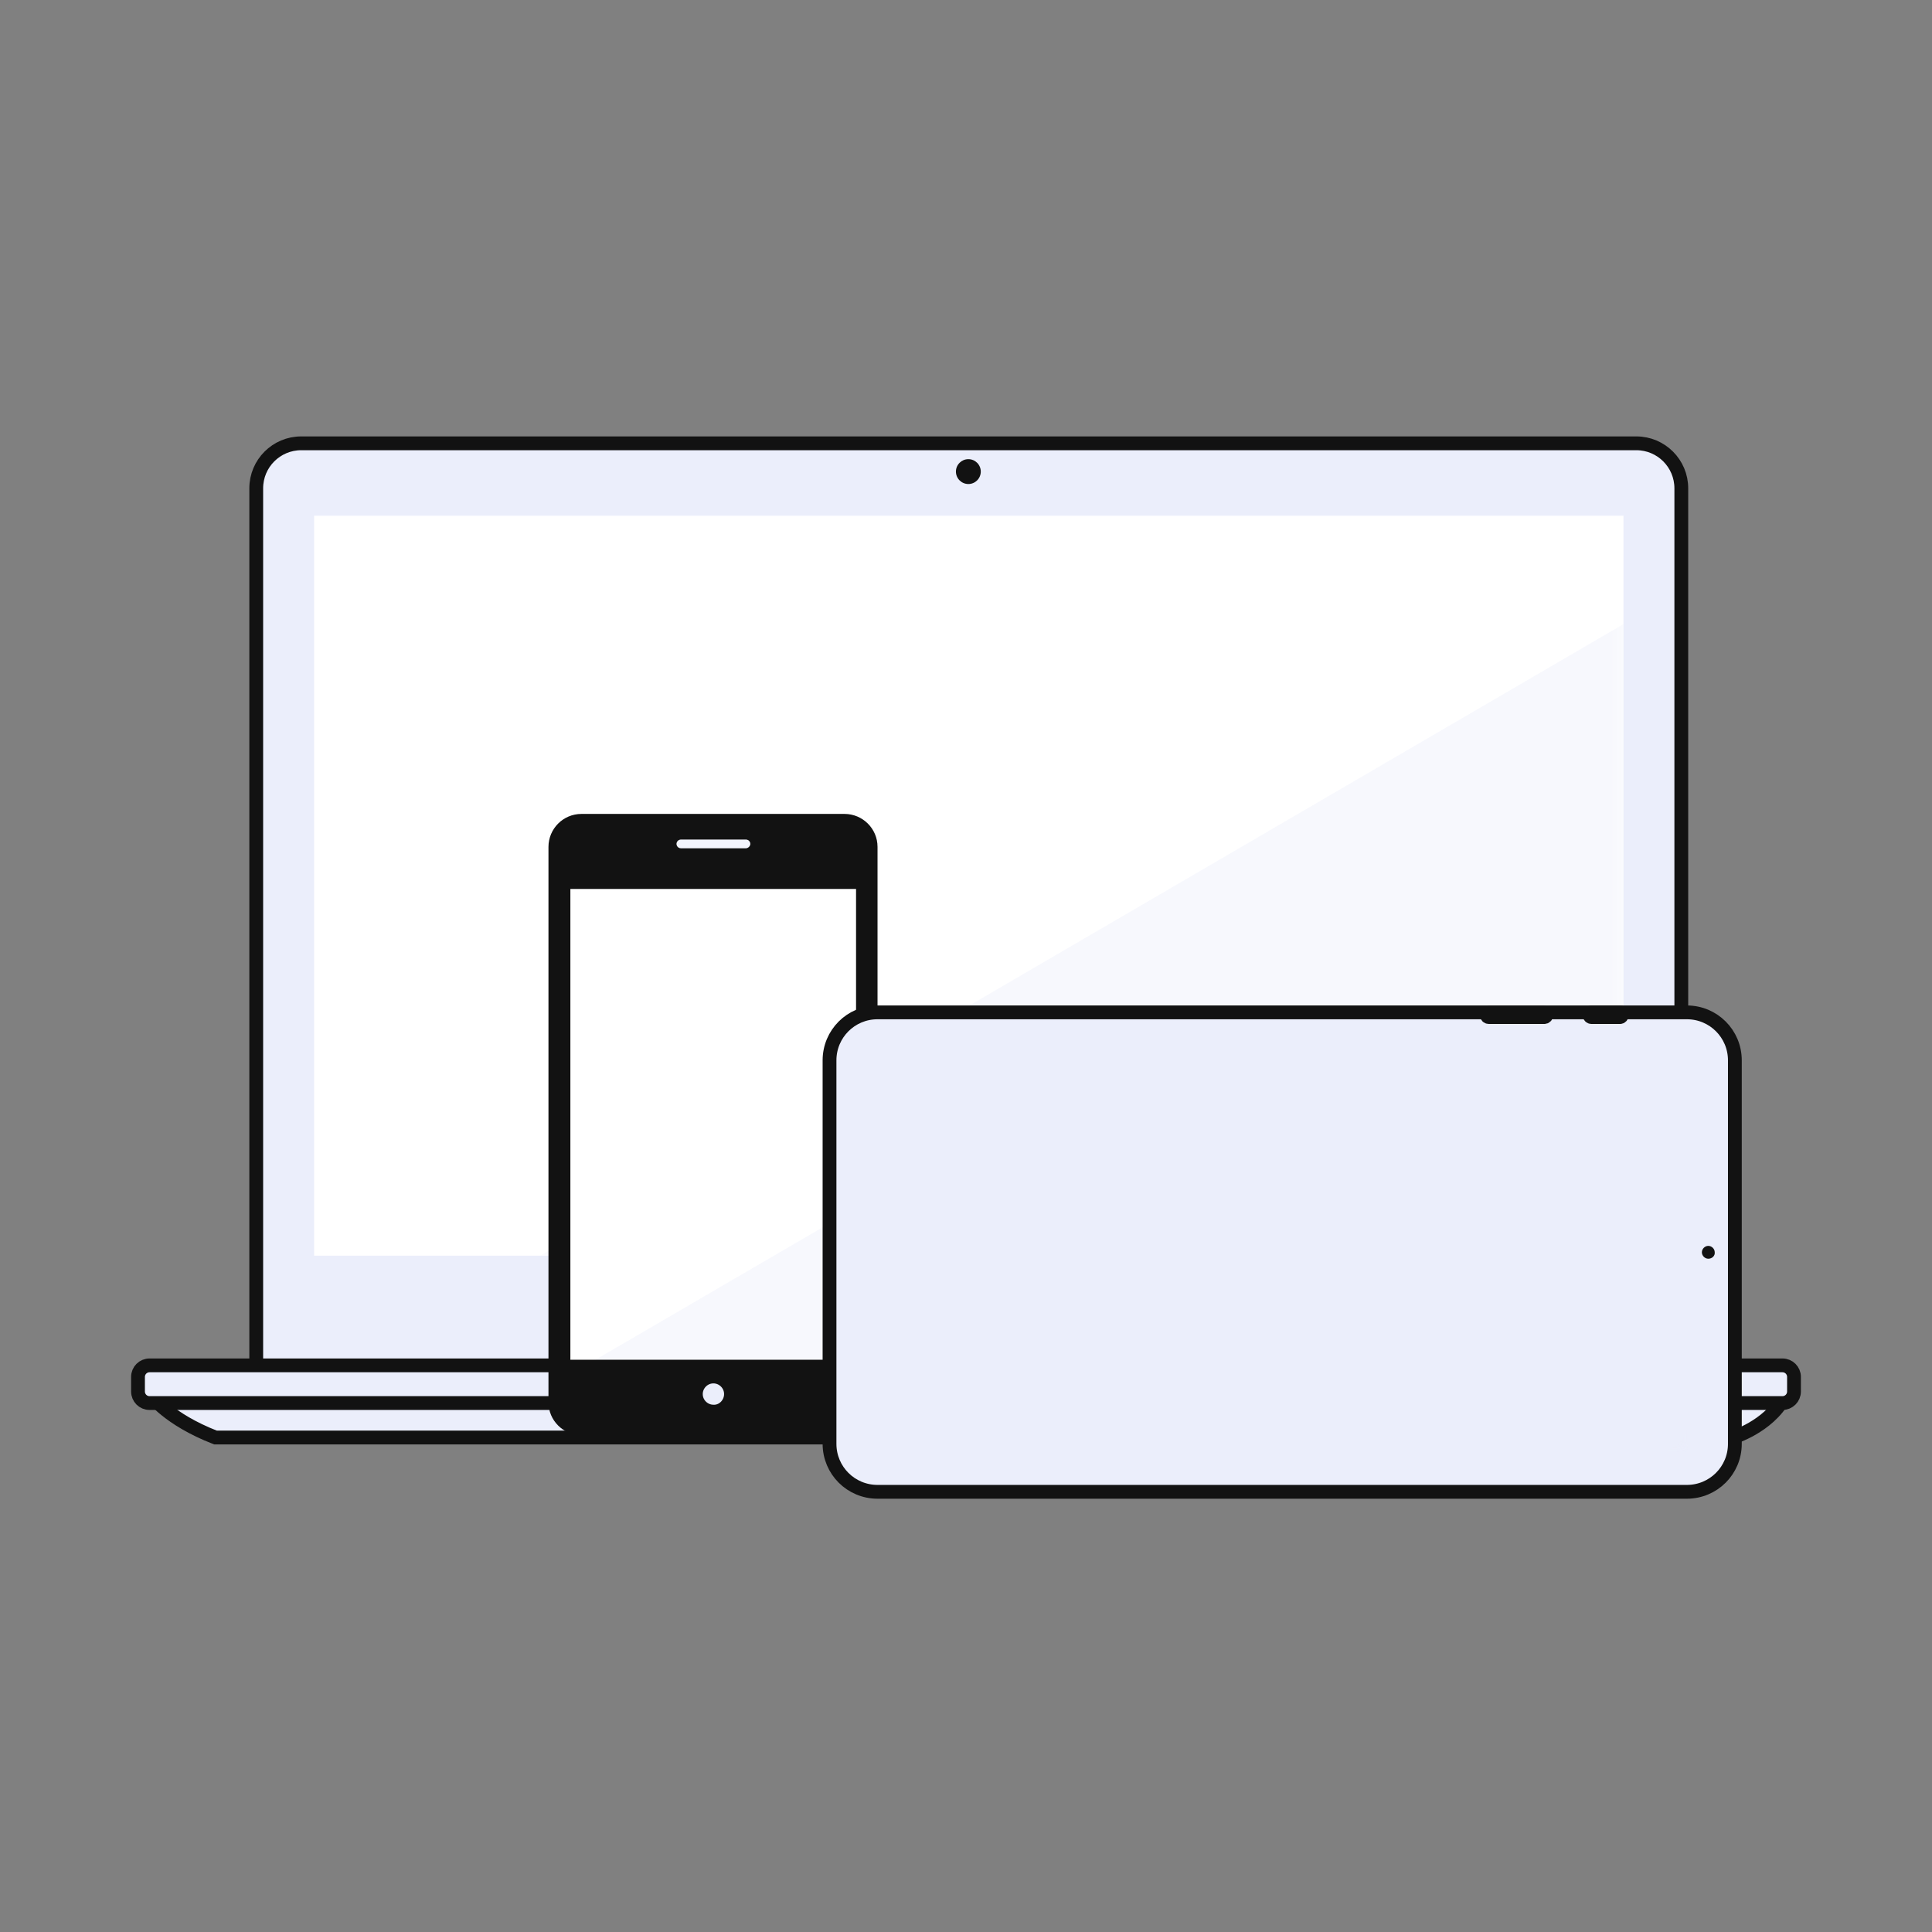<svg width="140" height="140" viewBox="0 0 140 140" fill="none" xmlns="http://www.w3.org/2000/svg">
<rect x="0" y="0" width="140" height="140" fill="#808080" stroke="none"/>
<path d="M121.834 99.156H18.568V35.384C18.568 33.583 20.028 32.124 21.828 32.124H118.574C120.374 32.124 121.834 33.583 121.834 35.384V99.156Z" fill="#EBEEFB" stroke="#121212" stroke-miterlimit="10"/>
<path d="M117.643 37.371H22.761V90.991H117.643V37.371Z" fill="white"/>
<mask id="mask0_2371_11485" style="mask-type:luminance" maskUnits="userSpaceOnUse" x="22" y="37" width="96" height="54">
<path d="M117.643 37.371H22.761V90.991H117.643V37.371Z" fill="white"/>
</mask>
<g mask="url(#mask0_2371_11485)">
<path opacity="0.4" d="M117.643 90.991V45.226L39.154 90.991H117.643Z" fill="#EBEEFB"/>
</g>
<path d="M11.002 101.16C11.002 101.16 12.17 102.827 15.611 104.167H125.559C125.559 104.167 128.109 103.407 129.277 101.305L11.002 101.16Z" fill="#EBEEFB" stroke="#121212" stroke-miterlimit="10"/>
<path d="M129.162 101.671H10.838C10.373 101.671 10 101.299 10 100.833V99.777C10 99.311 10.373 98.939 10.838 98.939H129.162C129.627 98.939 130 99.311 130 99.777V100.833C130 101.299 129.627 101.671 129.162 101.671Z" fill="#EBEEFB" stroke="#121212" stroke-miterlimit="10"/>
<path d="M70.171 35.074C70.668 35.074 71.071 34.67 71.071 34.173C71.071 33.676 70.668 33.273 70.171 33.273C69.674 33.273 69.27 33.676 69.27 34.173C69.27 34.67 69.674 35.074 70.171 35.074Z" fill="#121212"/>
<path d="M61.198 104H42.135C40.831 104 39.744 102.944 39.744 101.609V61.371C39.744 60.067 40.8 58.98 42.135 58.98H61.198C62.502 58.98 63.589 60.036 63.589 61.371V101.609C63.589 102.913 62.533 104 61.198 104Z" fill="#121212"/>
<path d="M62.533 63.917H40.831V99.032H62.533V63.917Z" fill="white"/>
<mask id="mask1_2371_11485" style="mask-type:luminance" maskUnits="userSpaceOnUse" x="40" y="63" width="23" height="37">
<path d="M62.533 63.917H40.831V99.032H62.533V63.917Z" fill="white"/>
</mask>
<g mask="url(#mask1_2371_11485)">
<path opacity="0.4" d="M62.533 87.234L42.29 99.032H62.533V87.234Z" fill="#EBEEFB"/>
</g>
<path d="M62.533 63.917H40.831V99.032H62.533V63.917Z" stroke="#121212" stroke-miterlimit="10"/>
<path d="M54.057 61.464H49.338C49.151 61.464 49.027 61.309 49.027 61.154C49.027 60.968 49.183 60.843 49.338 60.843H54.057C54.243 60.843 54.368 60.998 54.368 61.154C54.368 61.309 54.212 61.464 54.057 61.464Z" fill="#EBEEFB"/>
<path opacity="0.4" d="M54.057 61.464H49.338C49.151 61.464 49.027 61.309 49.027 61.154C49.027 60.968 49.183 60.843 49.338 60.843H54.057C54.243 60.843 54.368 60.998 54.368 61.154C54.368 61.309 54.212 61.464 54.057 61.464Z" fill="white"/>
<path d="M52.97 101.019C52.97 100.305 52.38 99.746 51.697 99.746C50.983 99.746 50.424 100.336 50.424 101.019C50.424 101.733 51.014 102.292 51.697 102.292C52.38 102.323 52.97 101.733 52.97 101.019Z" fill="#EBEEFB" stroke="#121212" stroke-miterlimit="10"/>
<path d="M125.715 104.625V76.837C125.715 74.912 124.162 73.36 122.237 73.36H63.588C61.663 73.36 60.11 74.912 60.11 76.837V104.625C60.11 106.55 61.663 108.102 63.588 108.102H122.237C124.162 108.102 125.715 106.55 125.715 104.625Z" fill="#EBEEFB" stroke="#121212" stroke-miterlimit="10"/>
<mask id="mask2_2371_11485" style="mask-type:luminance" maskUnits="userSpaceOnUse" x="64" y="76" width="59" height="30">
<path d="M122.261 105.17V76.102L64.126 76.102V105.17L122.261 105.17Z" fill="white"/>
</mask>
<g mask="url(#mask2_2371_11485)">
<path opacity="0.4" d="M122.261 82.116L79.161 105.17H122.261V82.116Z" fill="#EBEEFB"/>
</g>
<path d="M123.79 91.212C123.542 91.212 123.324 90.995 123.324 90.746C123.324 90.498 123.542 90.281 123.79 90.281C124.038 90.281 124.256 90.498 124.256 90.746C124.287 90.995 124.069 91.212 123.79 91.212Z" fill="#121212"/>
<path d="M115.314 73.701H117.394C117.456 73.701 117.518 73.639 117.518 73.577V73.484C117.518 73.422 117.456 73.36 117.394 73.36H115.314C115.252 73.36 115.189 73.422 115.189 73.484V73.577C115.189 73.639 115.252 73.701 115.314 73.701Z" fill="#EBEEFB" stroke="#121212" stroke-miterlimit="10"/>
<path d="M107.893 73.701H111.898C111.991 73.701 112.053 73.639 112.053 73.546C112.053 73.453 111.991 73.391 111.898 73.391H107.893C107.799 73.391 107.737 73.453 107.737 73.546C107.737 73.639 107.799 73.701 107.893 73.701Z" fill="#EBEEFB" stroke="#121212" stroke-miterlimit="10"/>
<rect x="63.123" y="76.102" width="59.137" height="29.067" rx="2" fill="#EBEEFB"/>
</svg>
